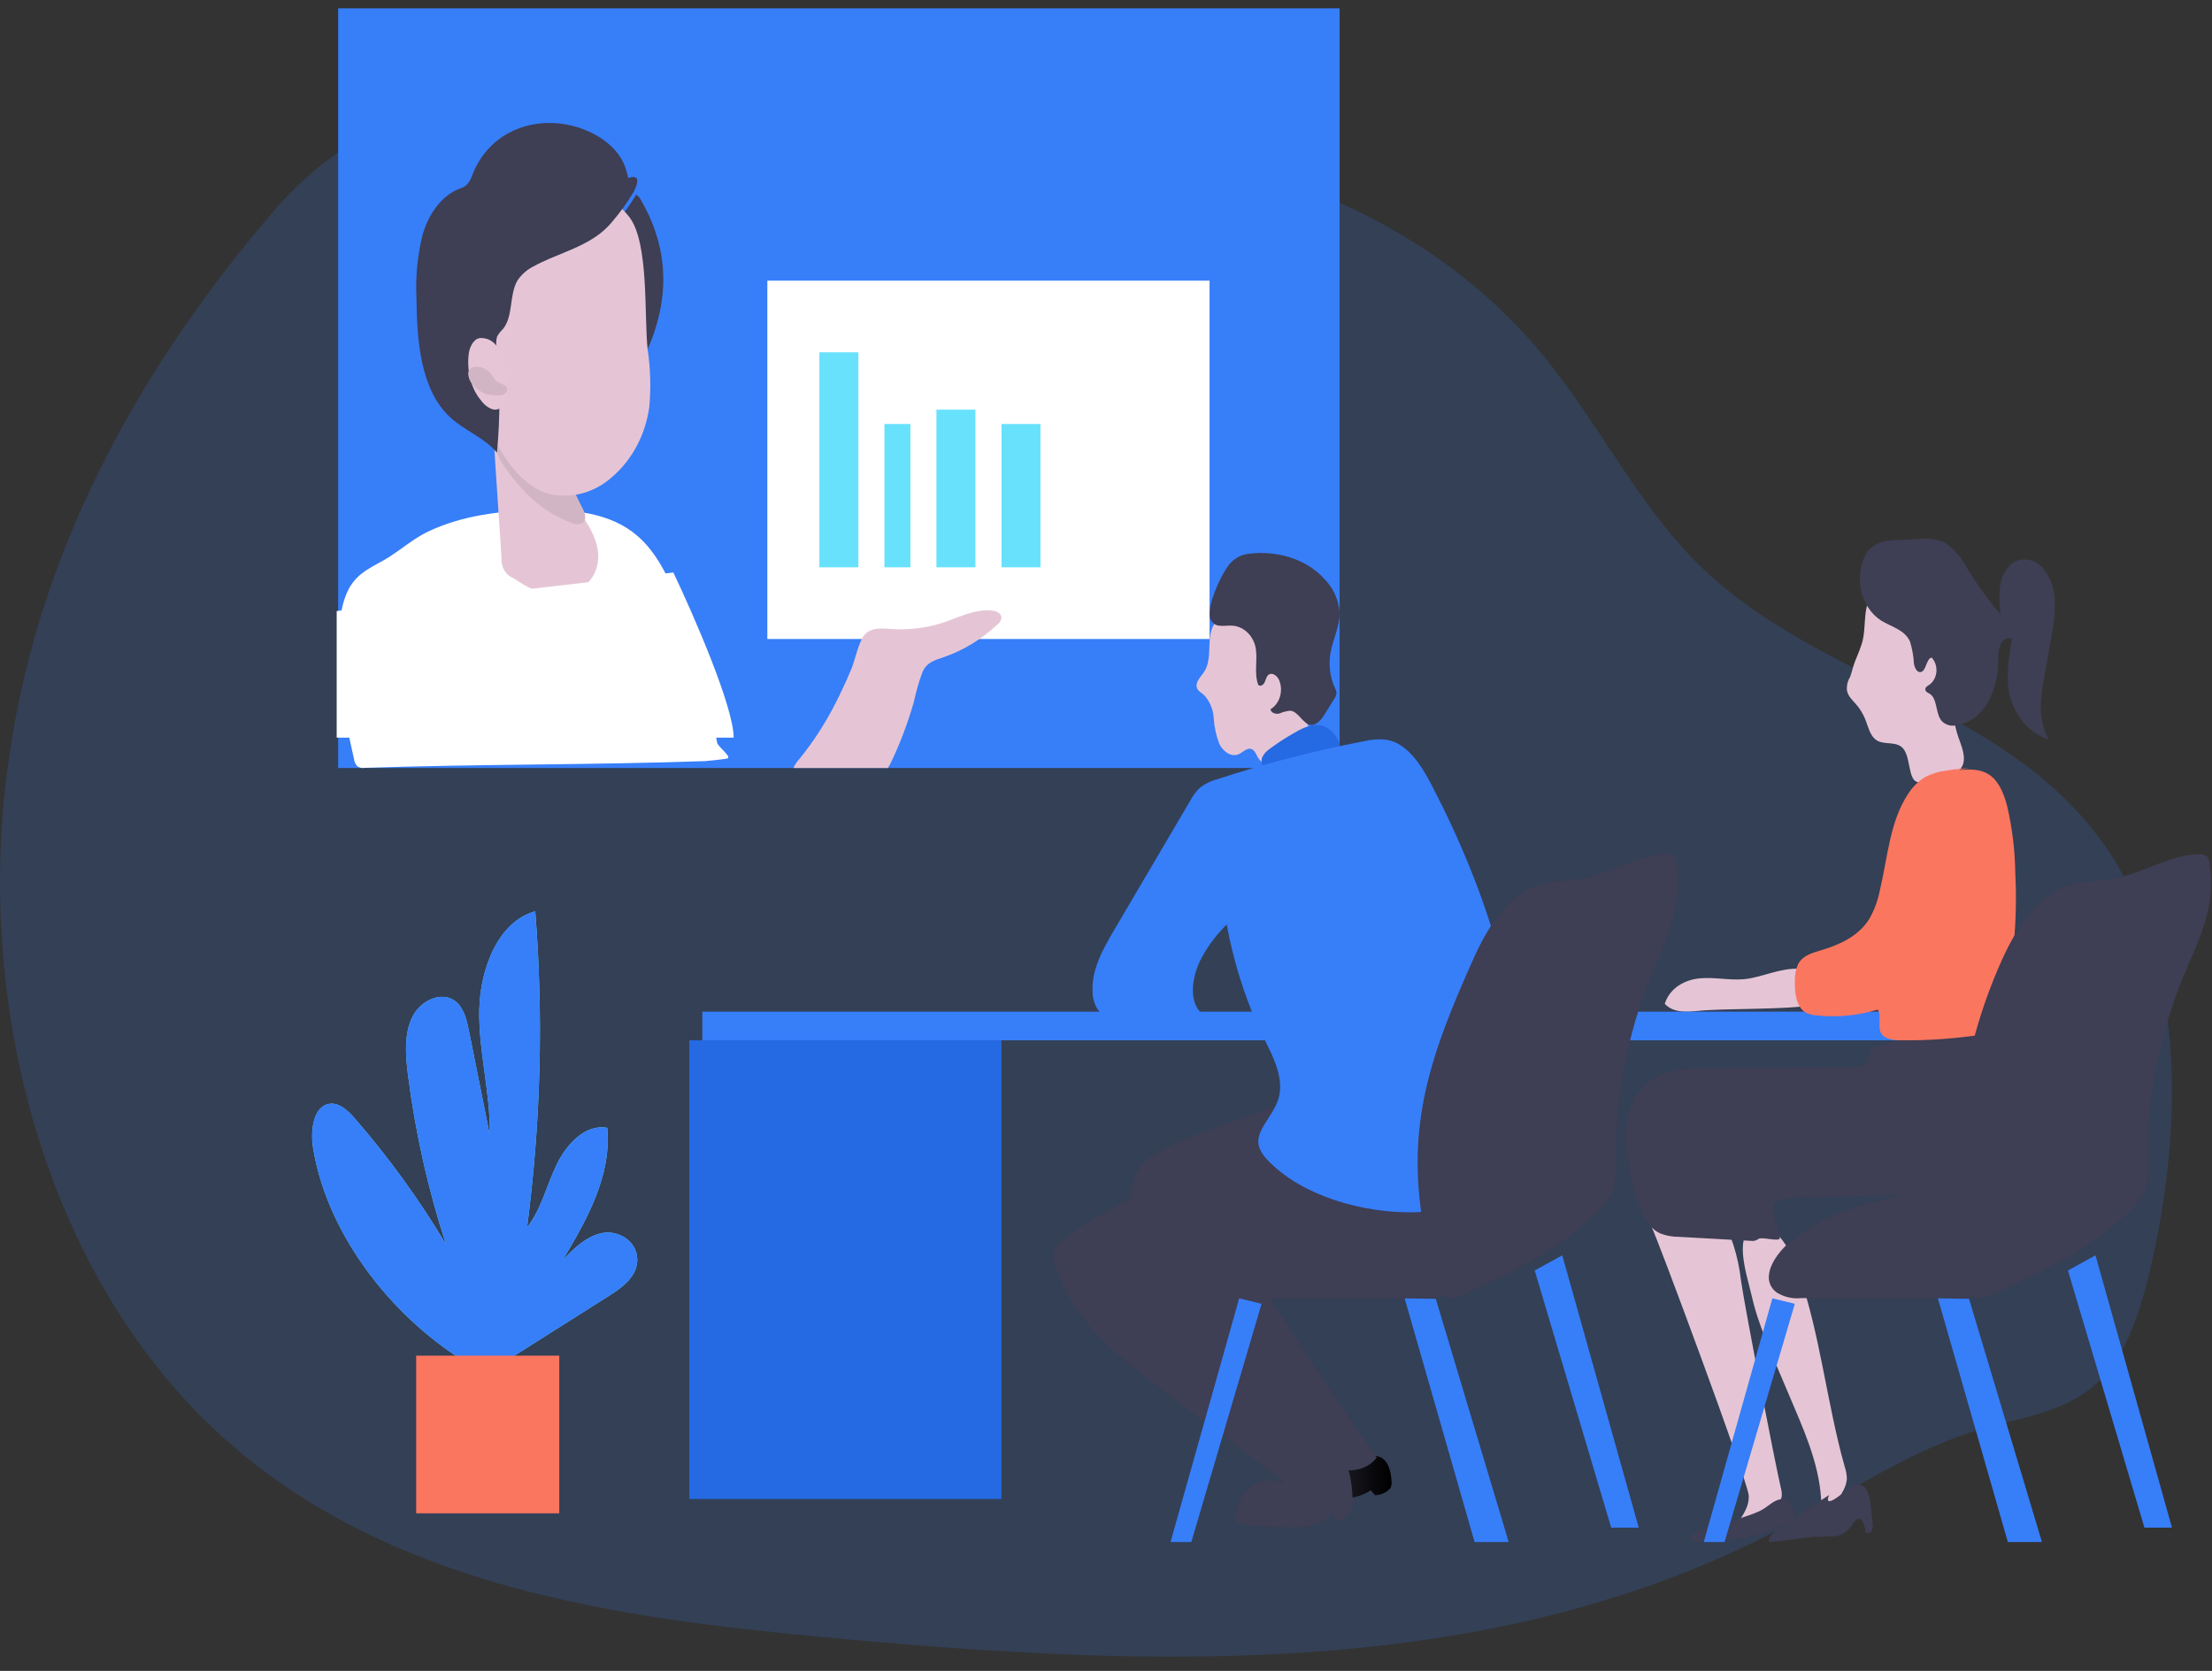<?xml version="1.0" encoding="utf-8"?>
<svg width="135" height="102" viewBox="0 0 135 102" fill="none" xmlns="http://www.w3.org/2000/svg">
<rect x="0" y="0" width="135" height="102" fill="#333333" stroke="none"/>
<path opacity="0.18" d="M0.606 45.889C-1.75 61.186 2.795 78.09 13.73 87.853C23.883 96.899 37.659 98.782 50.656 99.976C70.417 101.802 91.228 102.654 109.075 93.107C112.975 91.027 116.728 88.448 120.923 87.239C123.324 86.542 125.921 86.246 127.848 84.542C129.776 82.837 130.593 80.143 131.217 77.541C133.302 68.672 133.416 58.398 128.205 51.268C122.082 42.889 110.783 41.566 103.556 34.346C99.889 30.678 97.502 25.72 94.171 21.685C83.784 9.081 66.609 7.622 51.198 7.024C38.722 6.547 25.849 2.239 16.735 12.843C8.818 22.052 2.475 33.164 0.606 45.889Z" fill="#377EF9"/>
<path d="M84.928 90.451C84.944 90.586 84.918 90.723 84.854 90.849C84.749 90.972 84.612 91.074 84.452 91.149C84.292 91.224 84.113 91.27 83.928 91.283L83.649 90.971C82.924 91.512 81.823 91.527 80.833 91.497C79.967 91.473 79.104 91.438 78.23 91.402C78.157 91.407 78.084 91.4 78.016 91.38C77.948 91.359 77.886 91.328 77.835 91.286C77.786 91.209 77.775 91.12 77.806 91.036C77.89 90.71 78.1 90.414 78.405 90.187C78.71 89.961 79.096 89.816 79.509 89.773C80.171 89.716 80.852 89.933 81.503 89.817C82.351 89.666 82.972 88.896 83.857 88.881C84.742 88.866 84.906 89.907 84.928 90.451Z" fill="#3E3E54"/>
<path d="M84.928 90.451C84.944 90.586 84.918 90.723 84.854 90.849C84.749 90.972 84.612 91.074 84.452 91.149C84.292 91.224 84.113 91.27 83.928 91.283L83.649 90.971C82.924 91.512 81.823 91.527 80.833 91.497C79.967 91.473 79.104 91.438 78.23 91.402C78.157 91.407 78.084 91.4 78.016 91.38C77.948 91.359 77.886 91.328 77.835 91.286C77.786 91.209 77.775 91.12 77.806 91.036C77.89 90.71 78.1 90.414 78.405 90.187C78.71 89.961 79.096 89.816 79.509 89.773C80.171 89.716 80.852 89.933 81.503 89.817C82.351 89.666 82.972 88.896 83.857 88.881C84.742 88.866 84.906 89.907 84.928 90.451Z" fill="url(#paint0_linear)"/>
<path d="M73.309 69.172C72.203 69.504 71.145 70.012 70.166 70.68C69.885 70.882 69.64 71.141 69.444 71.445C69.188 71.91 69.054 72.448 69.06 72.995C68.981 75.957 70.96 78.422 72.805 80.534L78.886 87.48C79.587 88.283 80.319 89.106 81.249 89.519C82.178 89.932 83.367 89.837 84.02 88.983C81.884 85.942 79.81 82.848 77.796 79.7C77.713 79.604 77.651 79.488 77.617 79.36C77.582 79.232 77.574 79.097 77.596 78.965C77.708 78.617 78.133 78.582 78.464 78.632C80.094 78.762 81.727 78.447 83.225 77.714C84.723 76.981 86.042 75.852 87.068 74.423C87.725 73.489 88.266 72.318 88.065 71.147C87.888 70.11 87.16 69.302 86.383 68.706C82.148 65.441 77.653 67.611 73.309 69.172Z" fill="#3E3E54"/>
<path d="M73.305 69.18C72.199 69.512 71.141 70.02 70.163 70.688C69.882 70.89 69.637 71.15 69.441 71.454C69.187 71.913 69.055 72.444 69.06 72.985C68.978 75.949 70.959 78.414 72.805 80.528L78.884 87.477C79.589 88.277 80.317 89.1 81.247 89.517C82.176 89.935 83.368 89.835 84.018 88.981C81.887 85.934 79.814 82.838 77.798 79.693C77.715 79.598 77.653 79.481 77.617 79.353C77.582 79.225 77.574 79.09 77.594 78.958C77.707 78.61 78.135 78.594 78.462 78.625C80.092 78.756 81.725 78.441 83.223 77.707C84.721 76.974 86.039 75.844 87.065 74.413C87.722 73.475 88.266 72.304 88.065 71.136C87.885 70.095 87.156 69.287 86.363 68.693C82.142 65.443 77.662 67.618 73.305 69.18Z" fill="url(#paint1_linear)"/>
<path d="M75.877 78.894C76.336 79.179 76.861 79.3 77.382 79.242H86.611C87.203 79.288 87.797 79.191 88.353 78.959C88.813 78.681 89.226 78.316 89.575 77.878C91.21 76.079 93 74.471 94.919 73.077C95.05 73.003 95.157 72.882 95.223 72.733C95.247 72.653 95.256 72.569 95.25 72.485C95.192 71.338 94.102 70.547 93.086 70.509C92.07 70.471 91.101 70.956 90.139 71.331C85.673 73.081 80.434 72.657 76.653 75.871C75.938 76.463 74.739 78 75.877 78.894Z" fill="#3E3E54"/>
<path d="M75.877 78.894C76.336 79.179 76.861 79.3 77.382 79.242H86.611C87.203 79.288 87.797 79.191 88.353 78.959C88.813 78.681 89.226 78.316 89.575 77.878C91.21 76.079 93 74.471 94.919 73.077C95.05 73.003 95.157 72.882 95.223 72.733C95.247 72.653 95.256 72.569 95.25 72.485C95.192 71.338 94.102 70.547 93.086 70.509C92.07 70.471 91.101 70.956 90.139 71.331C85.673 73.081 80.434 72.657 76.653 75.871C75.938 76.463 74.739 78 75.877 78.894Z" fill="url(#paint2_linear)"/>
<path d="M100.808 74.933C100.981 75.115 106.656 90.395 106.722 91.265C106.782 92.041 106.257 92.65 105.848 93.256C106.376 93.143 108.085 92.293 108.471 91.855C108.598 91.73 108.691 91.564 108.737 91.377C108.757 91.197 108.741 91.014 108.69 90.842C108.358 89.429 106.519 80.005 106.257 78.189C106.174 77.438 106.018 76.701 105.791 75.992C105.563 75.277 105.132 74.673 104.571 74.281C104.289 74.091 103.967 73.996 103.641 74.007C103.315 74.018 102.999 74.134 102.726 74.343C102.367 74.32 101.147 74.785 100.808 74.933Z" fill="#E5C5D5"/>
<path d="M109.781 77.719C111.096 81.484 111.491 85.663 112.586 89.54C112.668 89.775 112.711 90.029 112.714 90.286C112.693 90.52 112.627 90.744 112.522 90.939C112.203 91.596 111.723 92.102 111.154 92.381C111.249 90.062 110.356 87.909 109.491 85.876L108.341 83.17C107.93 82.248 107.563 81.296 107.24 80.321C107.08 79.822 106.949 79.308 106.83 78.794C106.576 77.719 105.753 75.195 107.188 74.905C108.494 74.654 109.341 76.459 109.781 77.719Z" fill="url(#paint3_linear)"/>
<path d="M106.419 59.777C105.533 59.851 104.644 59.641 103.745 59.722C102.845 59.804 101.909 60.294 101.602 61.278C102.107 61.818 102.879 61.791 103.561 61.717C105.233 61.534 108.984 61.659 110.659 61.348C111.327 61.227 109.923 60.726 110.528 60.407C110.663 60.355 110.787 60.269 110.89 60.155C110.993 60.042 111.074 59.903 111.127 59.75C109.893 58.401 107.844 59.664 106.419 59.777Z" fill="url(#paint4_linear)"/>
<path d="M122.724 61.757L123.018 69.288C123.05 70.062 123.068 70.881 122.692 71.531C122.027 72.713 120.481 72.874 119.172 72.9L110.321 73.076C109.68 73.044 109.039 73.147 108.436 73.379C107.853 73.652 108.586 74.912 108.622 75.581C108.622 75.832 107.484 75.469 107.305 75.641C107.168 75.739 107 75.776 106.837 75.746L102.462 75.503C102.076 75.505 101.693 75.435 101.331 75.297C100.455 74.901 100.1 73.824 99.836 72.867C99.472 71.737 99.264 70.558 99.22 69.366C99.22 68.177 99.614 66.936 100.487 66.173C101.535 65.253 103.023 65.197 104.39 65.189L113.144 65.126C113.276 65.143 113.41 65.132 113.538 65.094C113.666 65.055 113.785 64.99 113.888 64.901C114.067 64.688 114.049 64.359 114.206 64.131C114.386 63.922 114.633 63.789 114.9 63.757L119.819 62.617C120.33 62.457 120.867 62.419 121.394 62.505C121.654 62.553 121.893 62.689 122.073 62.891C122.254 63.093 122.367 63.351 122.395 63.626" fill="#3E3E54"/>
<path d="M74.036 70.335L67.636 73.9C66.636 74.41 65.688 75.037 64.808 75.772C64.585 75.904 64.418 76.128 64.341 76.395C64.264 76.663 64.284 76.953 64.397 77.205C65.369 80.528 68.135 82.726 70.729 84.685L73.866 87.053L79.083 90.99C79.464 91.278 79.892 91.578 80.344 91.49C81 91.369 81.33 90.463 81.166 89.743C81.003 89.024 80.507 88.474 80.031 87.959L75.195 82.703C74.043 81.453 72.87 80.172 72.136 78.58C75.613 77.065 79.409 76.792 83.056 75.894C83.941 75.74 84.784 75.367 85.524 74.802C86.227 74.192 86.7 73.15 86.455 72.192C86.212 71.482 85.756 70.888 85.163 70.513C84.265 69.792 83.208 69.357 82.105 69.255C81.364 69.209 80.626 69.376 79.888 69.331C79.233 69.289 78.777 68.883 78.189 68.785C76.853 68.561 75.185 69.694 74.036 70.335Z" fill="#3E3E54"/>
<path d="M115.889 61.757H42.863V63.507H115.889V61.757Z" fill="#377EF9"/>
<path d="M81.758 0.508H20.638V46.882H81.758V0.508Z" fill="#377EF9"/>
<path d="M38.709 23.257C38.386 22.869 39.614 23.118 39.418 22.652C38.4 20.411 38.102 17.832 37.024 15.625C36.854 15.28 36.669 14.946 36.513 14.597C36.863 14.362 37.183 14.076 37.464 13.748C37.97 13.173 38.427 12.548 38.83 11.883C38.89 11.948 38.989 11.995 39.046 12.092C42.455 17.816 38.727 22.377 38.709 23.257Z" fill="#3E3E54"/>
<path d="M32.888 31.136C34.986 31.099 37.236 31.283 38.894 32.706C40.082 33.729 40.811 35.264 41.413 36.792C42.492 39.523 43.28 42.383 43.762 45.315C43.81 45.601 44.644 46.162 44.409 46.294C44.327 46.339 43.112 46.459 43.02 46.463C35.997 46.704 29.269 46.636 22.253 46.873C22.101 46.899 21.947 46.867 21.814 46.783C21.695 46.66 21.62 46.495 21.602 46.316C20.952 43.415 20.326 40.431 20.809 37.503C20.883 36.957 21.044 36.429 21.286 35.946C21.851 34.899 22.787 34.595 23.689 34.038C24.517 33.522 25.232 32.879 26.113 32.457C28.238 31.445 30.597 31.178 32.888 31.136Z" fill="white"/>
<path d="M30.392 25.118C30.089 26.077 30.151 27.139 30.219 28.161L30.607 34.06C30.591 34.325 30.65 34.589 30.774 34.809C30.899 35.029 31.081 35.192 31.291 35.271C32.217 35.876 33.218 36.45 34.27 36.376C35.323 36.301 36.408 35.428 36.506 34.166C36.568 33.332 36.206 32.542 35.786 31.877C35.365 31.213 34.867 30.599 34.587 29.836C34.127 28.574 34.329 27.127 34.241 25.755C34.229 25.093 34.057 24.451 33.746 23.907C32.797 22.452 30.842 23.702 30.392 25.118Z" fill="url(#paint5_linear)"/>
<path d="M32.116 30.108C32.896 30.917 33.837 31.535 34.871 31.918C34.985 31.982 35.113 32.013 35.242 32.007C35.371 32 35.496 31.957 35.604 31.882C35.839 31.639 35.669 31.227 35.504 30.924C35.075 30.134 34.767 29.279 34.59 28.39C34.545 27.955 34.396 27.538 34.158 27.178C34.017 27.023 33.853 26.894 33.673 26.794C32.902 26.325 30.825 25.178 30.247 26.495C29.769 27.558 31.457 29.425 32.116 30.108Z" fill="#D2B5C4"/>
<path d="M73.466 41.05C73.257 41.346 72.927 41.661 73.055 42.007C73.126 42.193 73.311 42.284 73.456 42.405C73.818 42.769 74.04 43.278 74.072 43.824C74.106 44.365 74.22 44.896 74.409 45.395C74.631 45.873 75.143 46.237 75.591 46.044C75.857 45.926 76.103 45.627 76.375 45.725C76.584 45.801 76.672 46.074 76.793 46.279C76.96 46.515 77.183 46.694 77.436 46.793C77.69 46.892 77.963 46.909 78.224 46.841C78.745 46.695 79.235 46.437 79.669 46.082C79.86 45.971 80.018 45.8 80.123 45.589C80.186 45.388 80.186 45.17 80.123 44.97C79.972 44.352 79.547 43.873 79.194 43.365C78.538 42.419 78.097 41.306 77.911 40.124C77.783 39.301 77.749 38.379 77.237 37.787C76.534 36.983 75.011 37.157 74.284 37.886C73.469 38.66 74.116 40.109 73.466 41.05Z" fill="url(#paint6_linear)"/>
<path d="M73.83 37.665C73.865 37.811 73.941 37.94 74.046 38.035C74.15 38.13 74.279 38.185 74.414 38.194C74.683 38.232 74.954 38.171 75.222 38.194C75.532 38.217 75.829 38.343 76.074 38.556C76.319 38.769 76.501 39.059 76.597 39.388C76.806 40.154 76.504 41.049 76.789 41.796C76.885 41.941 77.102 41.822 77.178 41.662C77.253 41.501 77.284 41.302 77.415 41.195C77.631 41.019 77.941 41.244 78.064 41.512C78.198 41.829 78.217 42.191 78.119 42.523C78.02 42.856 77.811 43.134 77.535 43.3C77.59 43.541 77.879 43.61 78.095 43.553C78.304 43.46 78.524 43.403 78.748 43.384C79.26 43.434 79.522 44.23 80.034 44.257C80.377 44.257 80.649 43.912 80.852 43.591L81.439 42.645C81.51 42.553 81.555 42.438 81.566 42.316C81.56 42.206 81.528 42.099 81.474 42.006C81.176 41.359 81.077 40.621 81.192 39.905C81.336 39.032 81.793 38.221 81.755 37.332C81.68 36.583 81.362 35.889 80.862 35.38C79.69 34.06 77.837 33.593 76.208 33.807C75.942 33.832 75.684 33.922 75.452 34.071C75.22 34.22 75.021 34.424 74.868 34.668C74.428 35.315 73.727 36.858 73.83 37.665Z" fill="#3E3E54"/>
<path d="M78.938 44.768C78.416 45.064 77.913 45.395 77.433 45.758C77.284 45.864 77.159 46.003 77.068 46.164C77.02 46.253 76.995 46.352 76.995 46.453C76.995 46.555 77.02 46.654 77.068 46.742C77.236 46.987 77.551 46.859 77.792 46.742C78.901 46.147 80.138 45.979 81.325 45.862C81.408 45.866 81.492 45.847 81.565 45.806C81.638 45.764 81.699 45.703 81.74 45.628C81.761 45.541 81.763 45.451 81.746 45.364C81.73 45.276 81.694 45.194 81.643 45.122C80.899 43.873 79.903 44.183 78.938 44.768Z" fill="#2569E3"/>
<path d="M76.762 62.599C75.896 60.644 75.259 58.574 74.868 56.438C74.281 57.01 73.774 57.676 73.364 58.414C72.761 59.509 72.471 61.133 73.388 61.914C71.748 62.469 70.014 62.6 68.321 62.297C67.838 62.259 67.381 62.037 67.027 61.669C66.807 61.353 66.686 60.966 66.682 60.566C66.603 59.207 67.3 57.959 67.972 56.818L72.619 48.915C72.776 48.616 72.972 48.346 73.202 48.114C73.527 47.854 73.895 47.669 74.285 47.571C77.223 46.602 80.21 45.828 83.231 45.25C83.683 45.137 84.149 45.105 84.61 45.155C85.901 45.365 86.749 46.717 87.398 47.969C90.799 54.516 93.21 61.948 92.831 69.495C92.826 69.903 92.768 70.308 92.659 70.697C92.435 71.284 92.071 71.791 91.606 72.164C90.088 73.493 88.091 73.986 86.159 74.006C83.275 74.036 79.47 73.071 77.318 70.77C76.1 69.472 77.318 68.687 77.901 67.401C78.635 65.781 77.414 64.07 76.762 62.599Z" fill="#377EF9"/>
<path d="M86.896 74.984C85.758 68.676 87.33 64.338 89.908 58.565C90.775 56.625 91.994 54.649 93.874 54.04C94.745 53.756 95.673 53.8 96.567 53.632C98.308 53.307 99.911 52.19 101.676 52.138C101.761 52.126 101.847 52.132 101.929 52.157C102.012 52.182 102.089 52.225 102.157 52.283C102.246 52.399 102.298 52.543 102.306 52.694C102.434 53.541 102.425 54.407 102.279 55.25C102.014 56.797 101.313 58.202 100.734 59.641C99.273 63.266 98.55 67.199 98.613 71.165C98.654 71.649 98.611 72.138 98.485 72.603C98.31 73.035 98.051 73.418 97.726 73.725C95.355 76.251 92.231 77.693 89.183 79.079C88.958 79.206 88.707 79.266 88.454 79.255C88.291 79.211 88.137 79.131 88.002 79.02C87.867 78.909 87.753 78.769 87.669 78.608C86.989 77.549 86.712 76.239 86.896 74.958" fill="#3E3E54"/>
<path d="M86.896 74.984C85.758 68.676 87.33 64.338 89.908 58.565C90.775 56.625 91.994 54.649 93.874 54.04C94.745 53.756 95.673 53.8 96.567 53.632C98.308 53.307 99.911 52.19 101.676 52.138C101.761 52.126 101.847 52.132 101.929 52.157C102.012 52.182 102.089 52.225 102.157 52.283C102.246 52.399 102.298 52.543 102.306 52.694C102.434 53.541 102.425 54.407 102.279 55.25C102.014 56.797 101.313 58.202 100.734 59.641C99.273 63.266 98.55 67.199 98.613 71.165C98.654 71.649 98.611 72.138 98.485 72.603C98.31 73.035 98.051 73.418 97.726 73.725C95.355 76.251 92.231 77.693 89.183 79.079C88.958 79.206 88.707 79.266 88.454 79.255C88.291 79.211 88.137 79.131 88.002 79.02C87.867 78.909 87.753 78.769 87.669 78.608C86.989 77.549 86.712 76.239 86.896 74.958" fill="url(#paint7_linear)"/>
<path d="M75.627 79.257L71.439 94.131H72.708L76.995 79.59L75.627 79.257Z" fill="#377EF9"/>
<path d="M85.726 79.257L89.995 94.131H92.076L87.628 79.287L85.726 79.257Z" fill="#377EF9"/>
<path d="M95.346 76.631L100.014 93.256H98.333L93.664 77.555L95.346 76.631Z" fill="#377EF9"/>
<path d="M39.528 21.356C39.7 22.504 39.734 23.672 39.628 24.83C39.397 26.539 38.575 28.083 37.336 29.136C36.797 29.615 36.169 29.953 35.496 30.126C34.823 30.298 34.123 30.301 33.45 30.133C31.703 29.601 30.598 27.767 29.756 25.965C28.829 23.994 28.038 21.888 27.831 19.656C27.624 17.424 28.056 15.078 29.35 13.37C29.9 12.644 30.586 12.057 31.36 11.649C32.134 11.242 32.978 11.023 33.835 11.008C34.692 10.994 35.542 11.183 36.327 11.565C37.112 11.945 37.813 12.509 38.384 13.217C39.628 14.782 39.3 19.285 39.528 21.356Z" fill="url(#paint8_linear)"/>
<path d="M38.685 11.692C38.292 12.355 37.846 12.976 37.354 13.547C37.083 13.873 36.775 14.158 36.437 14.392C35.263 15.225 33.806 15.572 32.574 16.255C32.192 16.439 31.857 16.728 31.599 17.095C31.055 17.979 31.346 19.328 30.682 20.1C30.549 20.226 30.434 20.374 30.34 20.54C30.28 20.733 30.267 20.941 30.303 21.141C30.526 23.297 30.535 25.474 30.33 27.632C29.536 26.691 28.359 26.298 27.47 25.469C25.677 23.806 25.448 20.84 25.417 18.229C25.353 16.93 25.475 15.628 25.78 14.372C26.122 13.134 26.902 11.981 27.99 11.541C28.157 11.489 28.317 11.41 28.465 11.306C28.643 11.113 28.777 10.873 28.855 10.608C30.015 7.75 33.081 6.944 35.568 7.877C36.594 8.263 37.689 8.988 38.141 10.157C38.227 10.386 38.294 10.623 38.339 10.867C38.596 10.782 38.801 10.774 38.869 10.913C38.938 11.052 38.862 11.356 38.685 11.692Z" fill="#3E3E54"/>
<path d="M73.82 17.133H46.832V39.007H73.82V17.133Z" fill="white"/>
<path d="M61.12 37.692C61.111 37.777 61.087 37.858 61.047 37.93C61.008 38.001 60.954 38.061 60.892 38.106C59.926 39.012 58.818 39.691 57.629 40.105C57.073 40.3 56.588 40.403 56.307 41.006C56.086 41.598 55.908 42.21 55.776 42.837C55.419 44.093 54.962 45.309 54.412 46.469C54.344 46.613 54.273 46.758 54.194 46.882H48.42C48.512 46.681 48.632 46.5 48.776 46.345C49.647 45.277 50.408 44.095 51.045 42.824C51.123 42.671 51.198 42.519 51.273 42.361C51.519 41.861 51.747 41.349 51.964 40.829C52.181 40.308 52.417 39.101 52.801 38.709C53.272 38.221 54.059 38.395 54.625 38.411C55.52 38.444 56.413 38.337 57.283 38.093C58.416 37.763 59.531 37.089 60.689 37.296C60.874 37.345 61.109 37.461 61.12 37.692Z" fill="url(#paint9_linear)"/>
<path d="M52.388 21.507H50.007V34.632H52.388V21.507Z" fill="#68E1FD"/>
<path d="M55.563 25.883H53.976V34.632H55.563V25.883Z" fill="#68E1FD"/>
<path d="M59.532 25.007H57.151V34.632H59.532V25.007Z" fill="#68E1FD"/>
<path d="M63.501 25.883H61.12V34.632H63.501V25.883Z" fill="#68E1FD"/>
<path d="M113.277 40.218C113.208 40.38 113.148 40.546 113.096 40.716C113.045 40.927 112.982 41.134 112.909 41.336C112.766 41.562 112.698 41.844 112.718 42.128C112.778 42.51 113.058 42.736 113.28 42.996C113.511 43.259 113.701 43.571 113.84 43.915C114.011 44.351 114.122 44.867 114.456 45.135C114.901 45.495 115.533 45.25 116.003 45.56C116.69 46.011 116.362 47.737 117.125 47.756C117.774 47.765 118.42 47.635 119.031 47.374C119.328 47.283 119.587 47.067 119.762 46.765C120.016 46.214 119.708 45.548 119.508 44.963C118.685 42.568 119.705 39.587 118.615 37.352C118.245 36.605 117.675 36.031 116.998 35.726C116.569 35.526 116.105 35.461 115.649 35.538C115.194 35.615 114.762 35.832 114.396 36.166C113.608 36.932 113.951 38.24 113.633 39.277C113.529 39.599 113.41 39.913 113.277 40.218Z" fill="url(#paint10_linear)"/>
<path d="M113.965 33.667C113.762 34.001 113.622 34.38 113.555 34.78C113.487 35.18 113.493 35.591 113.572 35.988C113.652 36.385 113.802 36.759 114.015 37.085C114.227 37.411 114.497 37.683 114.806 37.882C115.424 38.265 116.235 38.438 116.565 39.151C116.702 39.59 116.785 40.049 116.809 40.515C116.852 40.76 116.986 41.047 117.206 41.028C117.567 40.994 117.54 40.223 117.89 40.139C117.994 40.249 118.074 40.385 118.124 40.536C118.174 40.687 118.193 40.85 118.179 41.011C118.166 41.172 118.12 41.327 118.045 41.464C117.971 41.601 117.87 41.717 117.75 41.802C117.64 41.871 117.496 41.948 117.503 42.09C117.51 42.231 117.66 42.285 117.77 42.35C118.268 42.657 118.104 43.592 118.528 44.04C118.64 44.142 118.769 44.216 118.906 44.259C119.044 44.301 119.188 44.312 119.329 44.289C119.723 44.241 120.102 44.095 120.441 43.86C120.779 43.624 121.069 43.307 121.288 42.929C121.726 42.167 121.959 41.274 121.956 40.361C121.935 40.029 121.976 39.696 122.076 39.384C122.128 39.228 122.231 39.1 122.363 39.029C122.495 38.957 122.646 38.947 122.784 39.001C122.59 40.151 122.397 41.327 122.66 42.45C122.818 43.092 123.118 43.677 123.531 44.147C123.944 44.617 124.456 44.956 125.017 45.132C124.732 44.577 124.571 43.949 124.55 43.304C124.551 42.688 124.616 42.075 124.743 41.477L125.187 38.944C125.344 38.218 125.42 37.472 125.414 36.725C125.406 35.968 125.15 35.243 124.697 34.694C124.467 34.428 124.172 34.248 123.851 34.18C123.53 34.111 123.198 34.157 122.901 34.311C122.679 34.464 122.49 34.671 122.347 34.918C122.204 35.166 122.11 35.446 122.073 35.74C122.002 36.327 122.007 36.922 122.09 37.507C121.373 36.65 120.712 35.736 120.11 34.77C119.788 34.14 119.345 33.603 118.815 33.199C118.181 32.816 117.42 32.862 116.702 32.923C115.701 33.008 114.719 32.805 113.965 33.667Z" fill="#3E3E54"/>
<path d="M120.194 46.882C119.688 46.912 119.179 46.972 118.68 47.057C118.273 47.113 117.875 47.239 117.501 47.431C117.085 47.681 116.726 48.036 116.45 48.469C115.334 50.143 115.202 52.372 114.719 54.4C114.597 54.998 114.385 55.566 114.092 56.081C113.416 57.179 112.224 57.691 111.084 58.027C110.578 58.173 110.02 58.341 109.747 58.841C109.606 59.147 109.535 59.489 109.544 59.835C109.514 60.582 109.619 61.471 110.201 61.81C110.401 61.911 110.616 61.969 110.834 61.982C112.098 62.12 113.374 62.001 114.601 61.631C114.841 62.005 114.601 62.554 114.762 62.976C114.923 63.398 115.445 63.491 115.869 63.502C117.626 63.532 119.383 63.407 121.123 63.129C121.316 63.112 121.504 63.051 121.675 62.95C121.935 62.714 122.112 62.38 122.174 62.008C122.864 59.179 123.142 56.241 122.995 53.31C122.977 51.946 122.815 50.589 122.513 49.269C122.325 48.522 122.033 47.748 121.458 47.33C120.821 46.871 120.004 46.957 119.251 47.046" fill="#FB765F"/>
<path d="M109.528 93.453C109.528 93.589 109.475 93.767 109.304 93.776C109.133 93.784 109.053 93.62 109.042 93.497C109.032 93.374 109.042 93.205 108.892 93.138C108.742 93.071 108.543 93.191 108.375 93.283C107.348 93.876 104.512 94.154 103.231 94.129C102.836 93.28 105.385 93.015 105.972 92.773C106.444 92.586 106.95 92.453 107.404 92.238C107.858 92.023 108.176 91.62 108.637 91.525C109.678 91.311 109.538 92.976 109.528 93.453Z" fill="#3E3E54"/>
<path d="M114.277 92.91C114.316 93.067 114.309 93.233 114.259 93.387C114.245 93.424 114.223 93.458 114.195 93.487C114.167 93.516 114.134 93.539 114.097 93.555C114.06 93.571 114.02 93.579 113.979 93.58C113.939 93.581 113.899 93.573 113.861 93.559C113.844 93.324 113.78 93.096 113.673 92.885C113.646 92.824 113.601 92.772 113.545 92.735C113.385 92.65 113.211 92.822 113.108 92.973C112.931 93.288 112.661 93.542 112.334 93.703C112.131 93.766 111.918 93.797 111.705 93.794L110.608 93.829C110.572 93.829 108.029 94.148 107.997 94.13C107.965 94.113 107.773 93.874 108.523 93.345C109.07 92.959 111.624 91.265 111.624 91.265C111.229 92.317 112.796 90.827 113.091 90.704C114.256 90.231 114.163 92.188 114.277 92.91Z" fill="#3E3E54"/>
<path d="M61.12 63.507H42.069V91.506H61.12V63.507Z" fill="#2569E3"/>
<path d="M19.111 70.096C18.935 69.029 19.111 67.57 20.066 67.387C20.69 67.269 21.248 67.806 21.686 68.313C23.739 70.677 25.594 73.241 27.227 75.976C26.126 72.611 25.345 69.128 24.896 65.585C24.748 64.403 24.651 63.127 25.169 62.075C25.686 61.023 27.065 60.429 27.889 61.203C28.344 61.629 28.496 62.323 28.627 62.967L29.892 69.288C29.944 66.731 29.203 64.217 29.251 61.667C29.299 59.118 30.416 56.237 32.667 55.632C33.174 62.062 33.006 68.536 32.168 74.924C33.03 73.831 33.361 72.36 33.981 71.079C34.602 69.799 35.764 68.603 37.06 68.846C37.339 71.765 35.809 74.475 34.34 76.921C35.029 76.204 35.798 75.458 36.753 75.271C37.708 75.084 38.822 75.724 38.891 76.795C38.96 77.866 38.019 78.559 37.205 79.081L30.619 83.25C30.354 83.446 30.052 83.576 29.737 83.631C29.359 83.633 28.988 83.515 28.668 83.292C24.227 80.689 20.021 75.618 19.111 70.096Z" fill="#68E1FD"/>
<path d="M19.111 70.096C18.935 69.029 19.111 67.57 20.066 67.387C20.69 67.269 21.248 67.806 21.686 68.313C23.739 70.677 25.594 73.241 27.227 75.976C26.126 72.611 25.345 69.128 24.896 65.585C24.748 64.403 24.651 63.127 25.169 62.075C25.686 61.023 27.065 60.429 27.889 61.203C28.344 61.629 28.496 62.323 28.627 62.967L29.892 69.288C29.944 66.731 29.203 64.217 29.251 61.667C29.299 59.118 30.416 56.237 32.667 55.632C33.174 62.062 33.006 68.536 32.168 74.924C33.03 73.831 33.361 72.36 33.981 71.079C34.602 69.799 35.764 68.603 37.06 68.846C37.339 71.765 35.809 74.475 34.34 76.921C35.029 76.204 35.798 75.458 36.753 75.271C37.708 75.084 38.822 75.724 38.891 76.795C38.96 77.866 38.019 78.559 37.205 79.081L30.619 83.25C30.354 83.446 30.052 83.576 29.737 83.631C29.359 83.633 28.988 83.515 28.668 83.292C24.227 80.689 20.021 75.618 19.111 70.096Z" fill="url(#paint11_linear)"/>
<path d="M34.132 82.756H25.4V92.381H34.132V82.756Z" fill="#FB765F"/>
<path d="M29.442 20.637C29.318 20.622 29.193 20.647 29.076 20.709C28.948 20.801 28.838 20.935 28.755 21.099C28.672 21.264 28.619 21.453 28.601 21.653C28.544 22.169 28.584 22.698 28.716 23.187C28.849 23.676 29.07 24.11 29.358 24.446C29.55 24.71 29.791 24.895 30.054 24.983C30.186 25.023 30.323 25.014 30.452 24.956C30.581 24.898 30.696 24.793 30.785 24.652C30.939 24.297 30.992 23.874 30.933 23.467C30.846 22.148 30.573 20.717 29.442 20.637Z" fill="#E5C5D6"/>
<path d="M30.25 23.224C30.139 23.05 30.014 22.881 29.875 22.716C29.798 22.648 29.707 22.586 29.606 22.532C29.527 22.478 29.428 22.436 29.318 22.411C29.208 22.385 29.089 22.377 28.973 22.386C28.896 22.401 28.826 22.427 28.768 22.463C28.71 22.498 28.666 22.541 28.639 22.588C28.582 22.688 28.563 22.795 28.584 22.9C28.629 23.295 28.919 23.664 29.392 23.928C29.498 23.99 29.619 24.04 29.751 24.078C29.955 24.119 30.17 24.136 30.384 24.127C30.459 24.134 30.534 24.134 30.609 24.127C30.748 24.081 30.856 24.005 30.913 23.912C30.97 23.82 30.971 23.719 30.918 23.626C30.788 23.436 30.409 23.411 30.25 23.224Z" fill="#D2B5C4"/>
<path d="M108.422 78.894C108.882 79.179 109.407 79.3 109.929 79.242H119.164C119.756 79.288 120.35 79.191 120.907 78.959C121.367 78.68 121.782 78.313 122.133 77.875C123.767 76.073 125.557 74.462 127.476 73.066C127.602 72.995 127.704 72.879 127.767 72.737C127.791 72.657 127.8 72.572 127.794 72.488C127.736 71.34 126.645 70.547 125.629 70.509C124.612 70.47 123.643 70.957 122.68 71.332C118.211 73.085 112.969 72.66 109.169 75.88C108.483 76.459 107.284 77.998 108.422 78.894Z" fill="#3E3E54"/>
<path d="M119.913 77.364C118.755 70.996 119.557 64.394 122.195 58.565C123.08 56.625 124.324 54.649 126.243 54.04C127.132 53.756 128.079 53.8 128.992 53.632C130.769 53.307 132.404 52.19 134.205 52.138C134.292 52.126 134.38 52.132 134.464 52.157C134.548 52.182 134.627 52.225 134.696 52.283C134.787 52.399 134.84 52.543 134.848 52.694C134.979 53.541 134.97 54.407 134.82 55.25C134.551 56.797 133.835 58.202 133.244 59.641C131.755 63.266 131.016 67.199 131.08 71.165C131.122 71.649 131.077 72.138 130.948 72.603C130.77 73.035 130.506 73.418 130.174 73.725C127.754 76.251 124.566 77.693 121.455 79.079C121.225 79.206 120.969 79.266 120.712 79.255C120.545 79.211 120.387 79.131 120.249 79.02C120.112 78.909 119.996 78.769 119.91 78.608C119.216 77.549 118.933 76.239 119.121 74.958" fill="#3E3E54"/>
<path d="M119.913 77.364C118.755 70.996 119.557 64.394 122.195 58.565C123.08 56.625 124.324 54.649 126.243 54.04C127.132 53.756 128.079 53.8 128.992 53.632C130.769 53.307 132.404 52.19 134.205 52.138C134.292 52.126 134.38 52.132 134.464 52.157C134.548 52.182 134.627 52.225 134.696 52.283C134.787 52.399 134.84 52.543 134.848 52.694C134.979 53.541 134.97 54.407 134.82 55.25C134.551 56.797 133.835 58.202 133.244 59.641C131.755 63.266 131.016 67.199 131.08 71.165C131.122 71.649 131.077 72.138 130.948 72.603C130.77 73.035 130.506 73.418 130.174 73.725C127.754 76.251 124.566 77.693 121.455 79.079C121.225 79.206 120.969 79.266 120.712 79.255C120.545 79.211 120.387 79.131 120.249 79.02C120.112 78.909 119.996 78.769 119.91 78.608C119.216 77.549 118.933 76.239 119.121 74.958" fill="url(#paint12_linear)"/>
<path d="M108.169 79.257L103.983 94.131H105.252L109.539 79.59L108.169 79.257Z" fill="#377EF9"/>
<path d="M118.271 79.257L122.539 94.131H124.621L120.172 79.287L118.271 79.257Z" fill="#377EF9"/>
<path d="M127.89 76.631L132.558 93.256H130.877L126.208 77.555L127.89 76.631Z" fill="#377EF9"/>
<path d="M82.547 91.495C82.562 91.722 82.537 91.951 82.477 92.164C82.371 92.367 82.233 92.537 82.072 92.661C81.911 92.785 81.732 92.86 81.547 92.882L81.268 92.362C80.547 93.263 79.442 93.288 78.453 93.243C77.586 93.197 76.718 93.144 75.85 93.085C75.778 93.095 75.704 93.082 75.636 93.048C75.567 93.014 75.506 92.958 75.456 92.887C75.406 92.759 75.394 92.61 75.423 92.471C75.508 91.928 75.717 91.435 76.022 91.059C76.328 90.683 76.713 90.442 77.126 90.371C77.788 90.272 78.468 90.634 79.119 90.441C79.967 90.188 80.606 88.906 81.473 88.881C82.339 88.856 82.525 90.594 82.547 91.495Z" fill="#3E3E54"/>
<path d="M20.548 37.3V45.028H44.776C44.776 43.146 42.322 37.525 41.095 34.949L20.548 37.3Z" fill="white"/>
<defs>
<linearGradient id="paint0_linear" x1="77.798" y1="90.192" x2="84.928" y2="90.192" gradientUnits="userSpaceOnUse">
<stop stop-opacity="0"/>
<stop offset="0.99"/>
</linearGradient>
<linearGradient id="paint1_linear" x1="4391" y1="6296.98" x2="5457.24" y2="6296.98" gradientUnits="userSpaceOnUse">
<stop stop-opacity="0"/>
<stop offset="0.99"/>
</linearGradient>
<linearGradient id="paint2_linear" x1="4943.17" y1="2385.62" x2="6108.81" y2="2385.62" gradientUnits="userSpaceOnUse">
<stop stop-opacity="0"/>
<stop offset="0.99"/>
</linearGradient>
<linearGradient id="paint3_linear" x1="2230.54" y1="5110.59" x2="2362.36" y2="5110.59" gradientUnits="userSpaceOnUse">
<stop stop-color="#E5C5D5"/>
<stop offset="0.42" stop-color="#EAD4D1"/>
<stop offset="1" stop-color="#F0E9CB"/>
</linearGradient>
<linearGradient id="paint4_linear" x1="3162.03" y1="655.8" x2="3433.4" y2="655.8" gradientUnits="userSpaceOnUse">
<stop stop-color="#E5C5D5"/>
<stop offset="0.42" stop-color="#EAD4D1"/>
<stop offset="1" stop-color="#F0E9CB"/>
</linearGradient>
<linearGradient id="paint5_linear" x1="748.366" y1="1934.74" x2="872.067" y2="1934.74" gradientUnits="userSpaceOnUse">
<stop stop-color="#E5C5D5"/>
<stop offset="0.42" stop-color="#EAD4D1"/>
<stop offset="1" stop-color="#F0E9CB"/>
</linearGradient>
<linearGradient id="paint6_linear" x1="1778.77" y1="1746.72" x2="1930.14" y2="1746.72" gradientUnits="userSpaceOnUse">
<stop stop-color="#E5C5D5"/>
<stop offset="0.42" stop-color="#EAD4D1"/>
<stop offset="1" stop-color="#F0E9CB"/>
</linearGradient>
<linearGradient id="paint7_linear" x1="4498.41" y1="6596.73" x2="5242.32" y2="6596.73" gradientUnits="userSpaceOnUse">
<stop stop-opacity="0"/>
<stop offset="0.99"/>
</linearGradient>
<linearGradient id="paint8_linear" x1="1305.22" y1="2328.67" x2="1703.25" y2="2328.67" gradientUnits="userSpaceOnUse">
<stop stop-color="#E5C5D5"/>
<stop offset="0.42" stop-color="#EAD4D1"/>
<stop offset="1" stop-color="#F0E9CB"/>
</linearGradient>
<linearGradient id="paint9_linear" x1="2164.27" y1="1753.36" x2="2617.03" y2="1753.36" gradientUnits="userSpaceOnUse">
<stop stop-color="#E5C5D5"/>
<stop offset="0.42" stop-color="#EAD4D1"/>
<stop offset="1" stop-color="#F0E9CB"/>
</linearGradient>
<linearGradient id="paint10_linear" x1="2639" y1="2192.57" x2="2800.02" y2="2192.57" gradientUnits="userSpaceOnUse">
<stop stop-color="#E5C5D5"/>
<stop offset="0.42" stop-color="#EAD4D1"/>
<stop offset="1" stop-color="#F0E9CB"/>
</linearGradient>
<linearGradient id="paint11_linear" x1="2232.07" y1="6698.23" x2="2010.51" y2="9200.62" gradientUnits="userSpaceOnUse">
<stop stop-color="#377EF9"/>
<stop offset="0.99"/>
</linearGradient>
<linearGradient id="paint12_linear" x1="6047.2" y1="6596.73" x2="6776.19" y2="6596.73" gradientUnits="userSpaceOnUse">
<stop stop-opacity="0"/>
<stop offset="0.99"/>
</linearGradient>
</defs>
</svg>
